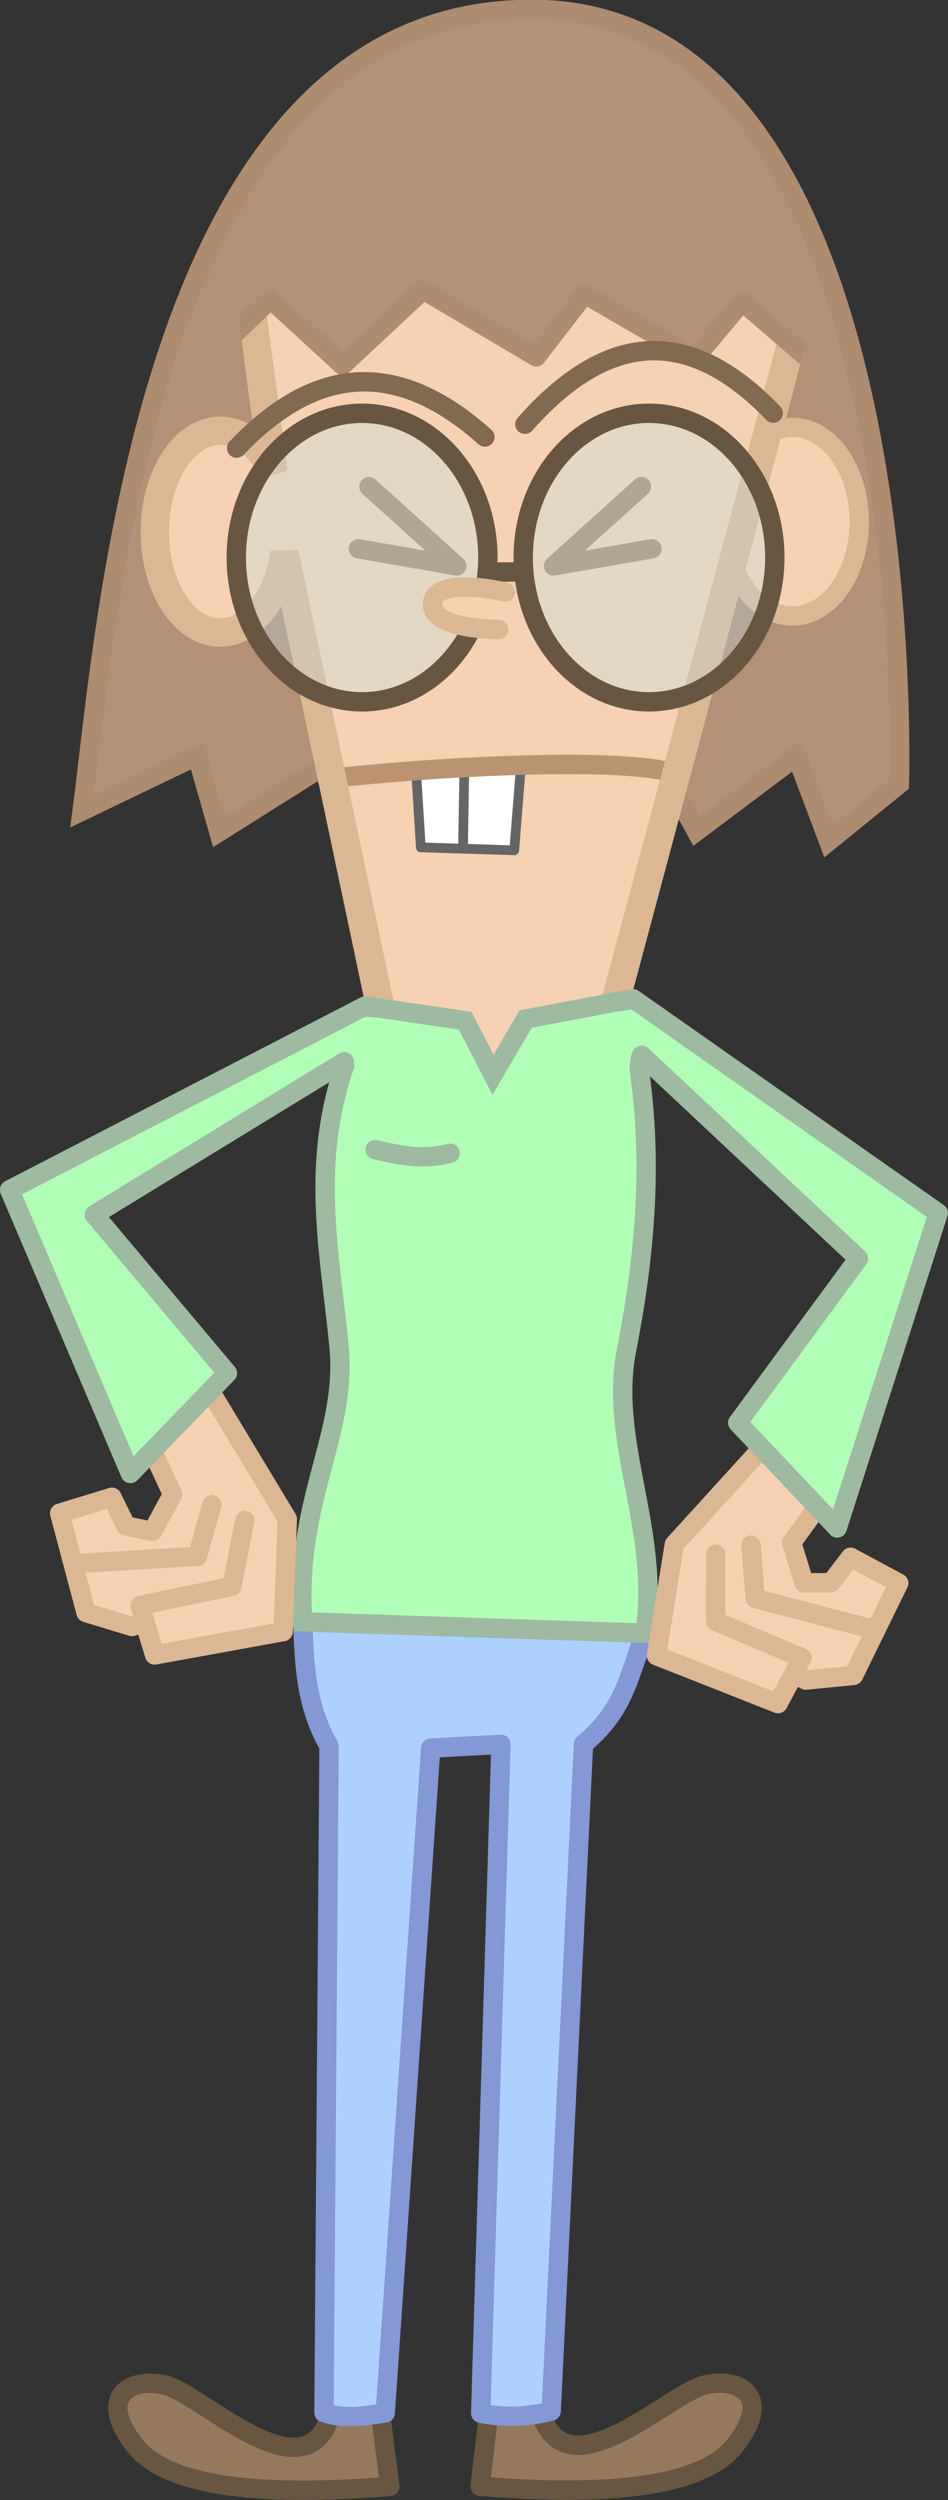 <svg xmlns="http://www.w3.org/2000/svg" viewBox="0 0 356.65 939.59"><rect x="0" y="0" width="356.65" height="939.59" fill="#333333" stroke="none"/><path d="M201.92 3.56C56.173 1.223 40.313 232.346 30.91 304.775l43.232-20.766 8.2 28.7 39.164-24.632 9.76 28.593 50.206-30.709 9.748 29.218 55.08-31.322 15.71 28.605 37.69-28.271L311.76 316.2l26.592-21.559S347.666 5.895 201.919 3.556z" stroke="#ae8c70" fill="#b49076" stroke-width="7.289"/><path d="M323.255 196.056c0 19.57-11.248 35.434-25.125 35.434s-25.125-15.864-25.125-35.434 11.249-35.433 25.125-35.433 25.125 15.864 25.125 35.433z" stroke-linejoin="round" stroke="#dcb794" stroke-linecap="square" fill="#f6d2b2" stroke-width="7.289"/><path d="M145.724 71.054c-18.738.343-29.637 3.41-48.744 5.01L90.656 86.27l12.246 91.329c-4.469-9.553-11.829-15.717-20.044-15.717-13.59 0-24.6 17.056-24.6 38.04 0 20.982 11.01 37.81 24.6 37.81 11.839 0 21.793-12.87 24.144-30.066l37.758 178.78 39.772 29.148 42.93-24.014 76.016-284.044-5.139-13.995c-50.905-16.983-96.402-23.543-152.613-22.522z" stroke="#dcb794" stroke-width="10.62" fill="#f6d2b2"/><g stroke="#656565" stroke-width=".308" stroke-linejoin="round" stroke-linecap="round" fill="#fff"><path d="M177.187 286.651c-6.94.311-13.809 1.282-20.714 2.22l1.85 29.59 35.139 1.11 2.59-32.55c-6.205-.205-12.556-.653-18.865-.37zM174.713 287.243l-.523 31.684" stroke-width="3.646"/></g><path d="M125.857 292.414c34.371-3.936 104.572-8.09 126.92-2.113" stroke="#bb9371" fill="none" stroke-width="7.289"/><path d="M145.724 71.054c-18.738.343-29.637 3.41-48.744 5.01L90.656 86.27l12.246 91.329c-4.469-9.553-11.829-15.717-20.044-15.717-13.59 0-24.6 17.056-24.6 38.04 0 20.982 11.01 37.81 24.6 37.81 11.839 0 21.793-12.87 24.144-30.066l37.758 178.78 39.772 29.148 42.93-24.014 76.016-284.044-5.139-13.995c-50.905-16.983-96.402-23.543-152.613-22.522z" stroke="#dcb794" stroke-width="10.62" fill="none"/><path d="M183.407 910.796l-2.786 23.582c36.368 2.94 81.555 3.08 95.994-15.461 14.437-18.54 1.434-25.706-11.597-22.549-13.03 3.157-48.876 38.664-60.318 13.798l-3.682-13.27-14.482.69zM143.61 910.723l3.04 23.71c-36.367 2.94-81.554 3.08-95.993-15.462-14.437-18.54-1.435-25.705 11.596-22.548 13.031 3.156 49.386 39.556 60.828 14.69l1.603-15.322 16.849.692z" stroke-linejoin="round" stroke="#685640" stroke-linecap="square" fill="#96785c" stroke-width="7.289"/><path d="M121.89 906.714l1.902-250.508c-8.952-15.562-9.228-31.124-9.923-46.685l128.727 4.267c-6.509 17.762-7.99 29.065-23.076 41.681l-12.168 250.698c-8.998 2.18-17.852 2.643-26.51.746l7.623-251.354-26.428 1.427-17.108 249.846c-7.679 1.16-15.358 2.458-23.037-.12z" stroke-linejoin="round" stroke="#8398d5" stroke-linecap="round" fill="#add1ff" stroke-width="7.289"/><path d="M139.674 378.422c-26.258 46.658-15.977 87.08-12.124 127.649 3.182 33.507-16.747 57.27-13.656 103.435l128.728 4.267c6.011-38.47-13.696-71.648-6.912-106.358 8.482-43.397 11.284-86.554-.527-131.519l-37.436 7.1-12.265 20.909-10.496-20.307z" stroke="#9ebaa0" fill="#b1ffb7" stroke-width="7.289"/><g stroke-linejoin="round" stroke="#dcb794" stroke-linecap="round" stroke-width="1.24"><path d="M22.454 568.713l9.906 37.312 17.23 5.234 4.897-1.357 3.676 12.072 48.354-8.79 1.558-42.287-30.032-49.788-21.37 22.652 8.262 17.873-7.538 13.918-9.998-2.048-5.288-10.797-19.657 6.006z" fill="#f6d2b2" stroke-width="7.291"/><path d="M58.226 621.925l-5.543-18.563 34.532-7.164 4.882-24.77M28.99 587.6l45.303-2.71 5.427-19.372" fill="none" stroke-width="7.291"/></g><g stroke-linejoin="round" stroke="#dcb794" stroke-linecap="round" stroke-width="1.24"><path d="M338.102 594.973l-16.985 34.667-17.919 1.778-4.539-2.285-5.957 11.124-45.716-18.04 6.71-41.781 39.156-42.984 16.548 26.382-11.586 15.92 4.682 15.12 10.205-.06 7.29-9.561 18.111 9.72z" fill="#f6d2b2" stroke-width="7.291"/><path d="M292.65 640.197l9.053-17.128-32.475-13.753.037-25.247M328.011 612.226l-43.906-11.485-1.549-20.057" fill="none" stroke-width="7.291"/></g><g fill="#b1ffb7"><path d="M137.269 378.13L3.614 447.173l31.837 9.33 94.033-57.475 3.218-1.64c.64 1.148.531 2.628.602 3.704l24.22 1.16-15.944-19.826-4.95-.364z"/><path d="M137.269 378.13L3.614 447.173l45.433 106.606 36.513-37.71-50.109-59.565 94.033-57.475" stroke-linejoin="round" stroke="#9ebaa0" stroke-linecap="round" stroke-width="7.289"/><g><path d="M238.146 375.36l114.827 80.542-30.015 17.074-81.54-76.394-2.95-2.136s-2.097 2.602-1.47 9.464l-2.26-9.363-7.364-10.076 5.104-4.316 7.403-1.1z"/><path d="M238.146 375.36l114.827 80.542-38.001 118.341-37.425-39.533 45.411-61.732-81.54-76.394" stroke-linejoin="round" stroke="#9ebaa0" stroke-linecap="round" stroke-width="7.289"/></g></g><g fill="#b49076"><path d="M201.986 3.632C134.196 2.54 94.57 52.03 70.554 112.527l11.393 18.878 19.836-18.951 27.085 24.855 30.36-28.341 42.528 25.152 18.235-23.597 41.442 24.052 17.78-21.209 30.964 26.676 11.389-3.417c-17.089-67.8-51.19-131.927-119.58-133.02z" stroke-linejoin="round" stroke="#ae8c70" stroke-linecap="round" stroke-width="7.289"/><path d="M76.48 107.716c-2.687 6.42-5.403 12.92-7.744 19.589-.288.819-.401 1.684-.684 2.505l2.506 9.339 22.094 2.05-3.873-28.645-12.3-4.81zm228.686 13.667l-5.239 19.816 10.022 5.467 9.795-1.822a414.703 414.703 0 00-4.328-16.855l-10.248-6.633z"/></g><path d="M183.235 214.963h12.15" stroke-linejoin="round" stroke="#685640" stroke-linecap="round" fill="#685640" stroke-width="7.289"/><g stroke-linejoin="round" stroke="#ae8c70" stroke-linecap="round" fill="none"><path d="M138.81 182.892l33.025 29.805-37.008-6.453M241.29 182.892l-33.025 29.805 37.008-6.453" stroke-width="7.289"/></g><path d="M183.55 209.542c0 29.944-21.19 54.22-47.328 54.22-26.139 0-47.328-24.275-47.328-54.22s21.19-54.22 47.328-54.22c26.14 0 47.329 24.275 47.329 54.22zM291.498 209.542c0 29.944-21.19 54.22-47.329 54.22s-47.328-24.275-47.328-54.22 21.19-54.22 47.328-54.22c26.14 0 47.329 24.275 47.329 54.22z" fill-opacity=".275" stroke="#685640" stroke-width="7.288" fill="#bce8f2"/><path d="M182.433 164.233c-34.15-30.48-64.76-25.9-93.413 4.187M290.89 155.268c-33.43-34.809-64.276-28.8-93.413 4.187" stroke-linejoin="round" stroke="#816a4f" stroke-linecap="round" fill="none" stroke-width="7.289"/><path d="M190.142 222.515s-26.186-6.245-27.4 3.965c-1.213 10.211 24.875 10.095 24.875 10.095" stroke-linejoin="round" stroke="#dcb794" stroke-linecap="round" fill="#f6d2b2" stroke-width="7.289"/><path d="M141.132 432.068c8.672 1.94 17.214 4.142 28.244 1.366" stroke-linejoin="round" stroke="#9ebaa0" stroke-linecap="round" fill="#fffb89" stroke-width="7.289"/></svg>